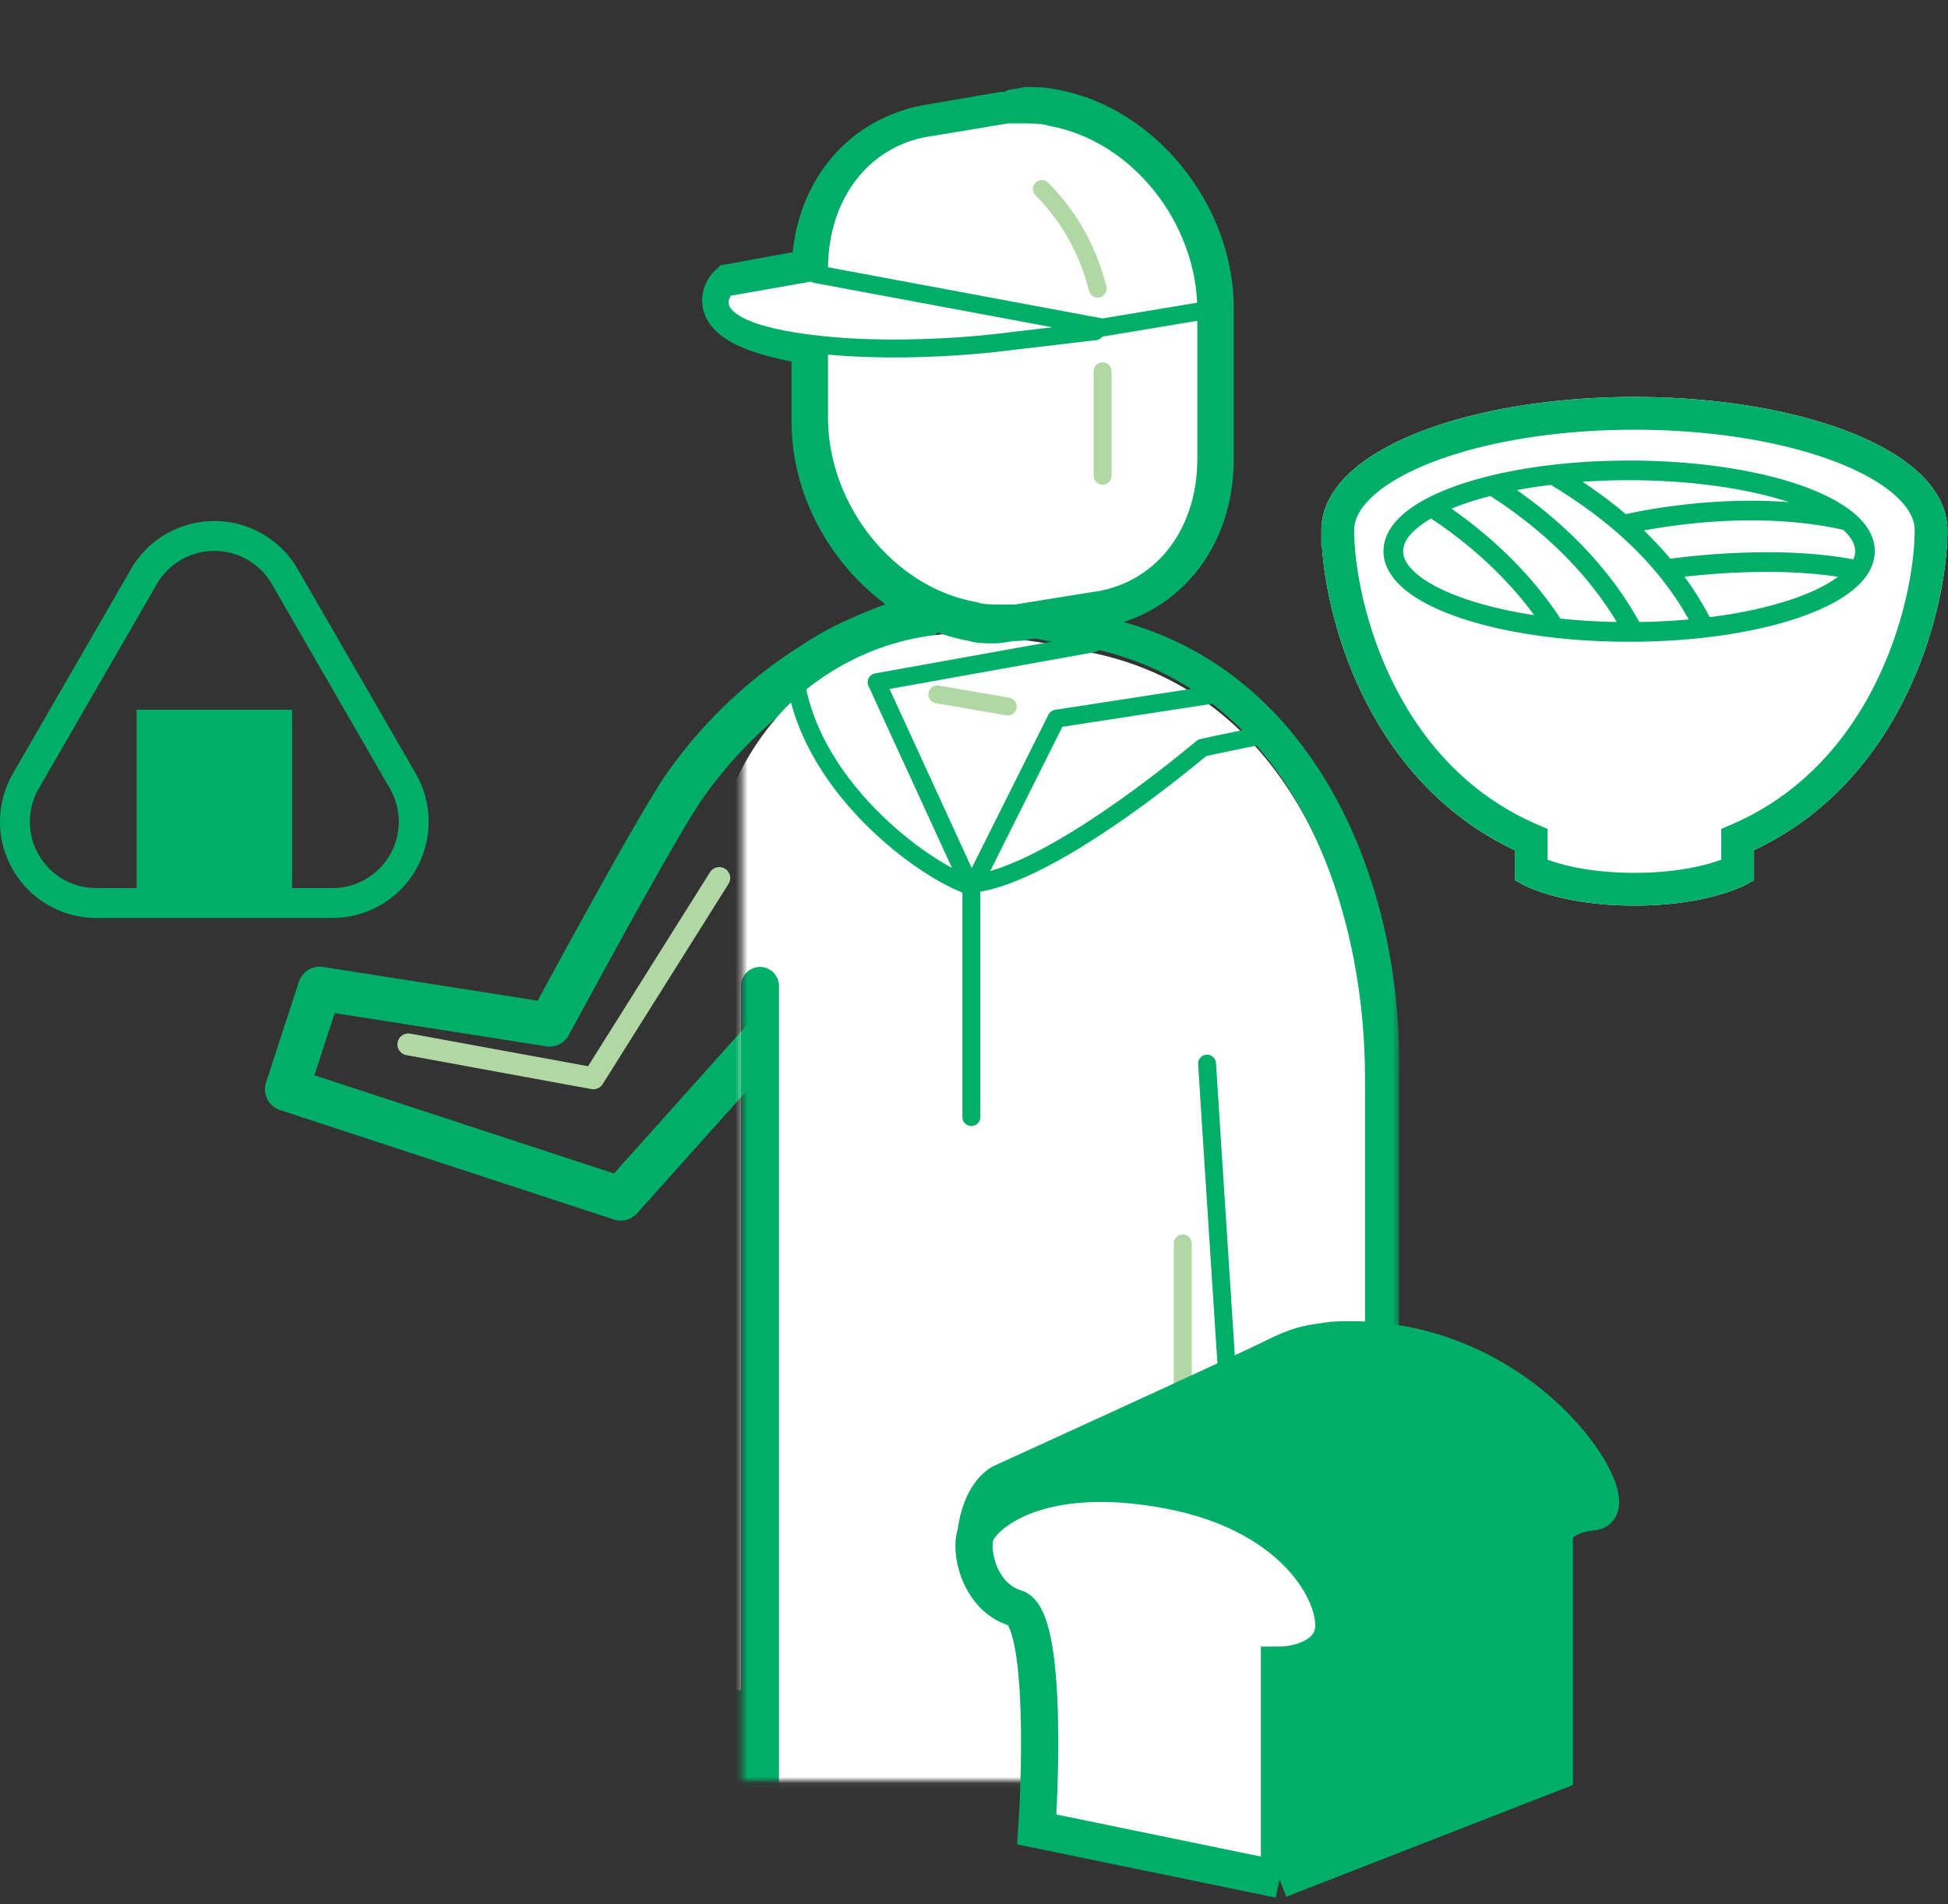 <svg width="314" height="307" viewBox="0 0 314 307" fill="none" xmlns="http://www.w3.org/2000/svg"><rect x="0" y="0" width="314" height="307" fill="#333333" stroke="none"/><path d="M115.941 141.555l-20.294 32.294-29.824-5.471" stroke="#B1D7A4" stroke-width="3.529" stroke-linecap="round" stroke-linejoin="round"/><path d="M125.18 165.202l-25.121 28.059-53.824-17.647 5.294-16.236 37.06 5.824s17.351-32.277 21.882-38.647c16.328-22.958 38.45-27.275 38.45-27.275" stroke="#00AE68" stroke-width="7.059" stroke-linecap="round" stroke-linejoin="round"/><mask id="a" maskUnits="userSpaceOnUse" x="103" y="0" width="123" height="288"><path d="M119.642 0h105.897v287.05H119.642V73.381l-16.045-33.453L119.642 0z" fill="#C4C4C4"/></mask><g mask="url(#a)"><path d="M206.711 301.907V288.59c0-1.567 1.175-2.742 2.741-2.742h1.959c4.7-1.175 9.008-2.35 9.008-10.575v-100.66c0-28.592-12.142-63.843-46.217-69.718-.784 0-1.567-.391-1.959-.391-1.175-.392-3.133-.784-9.008-1.567-13.317-2.742-26.634 1.567-36.426 10.967-9.4 9.792-14.1 23.5-14.1 43.084v107.318c0 8.225 4.7 8.617 7.833 9.009 1.567 0 3.134 1.175 3.134 2.741v31.334c0 .392.392 9.009 1.175 22.326l30.55 5.483c1.175-12.925 1.567-21.934 1.959-22.325 0-.784.391-1.567 1.175-1.959.392-.391 1.175-.783 1.958-.783h.392l11.358 1.958c1.175.392 2.35 1.175 2.35 2.742 0 .392.784 10.184 1.959 24.284l29.767 5.483c-.392-23.5.392-40.734.392-42.692z" fill="#fff"/><path d="M175.377 99.023c-.783 0-1.175-.392-1.959-.392-1.175-.392-3.133-.783-9.4-1.567-14.883-3.133-30.55 1.567-41.517 12.534-10.575 10.575-15.667 26.634-15.667 47.001v107.318c0 8.225 3.525 12.925 10.967 14.492v28.592c0 1.175.392 9.4 1.175 21.151l2.742.391 2.741.392c-.783-12.925-1.175-21.934-1.175-22.325v-31.334c0-1.567-1.566-2.742-3.133-2.742-2.742 0-7.834-.392-7.834-9.009V156.207c0-19.192 2.923-33.646 12.323-43.438 9.792-9.4 24.886-12.963 38.203-10.613 5.875 1.175 7.834 1.567 9.009 1.567.783 0 1.175.391 1.958.391 34.076 5.876 46.218 41.126 46.218 69.718v100.66c0 8.226-4.309 9.401-9.009 10.576h-1.958c-1.567 0-2.742 1.175-2.742 2.741v13.317c0 1.959-.783 19.192-1.567 41.126l2.742.392 2.742.391c.783-23.5 1.567-41.517 1.567-41.909v-10.575h.391c4.7-1.175 13.317-3.133 13.317-16.45v-100.66c.783-32.509-14.884-68.543-50.134-74.418z" fill="#00AE68"/><path d="M190.652 291.332v-90.868m-28.202-86.559l-11.358-1.959" stroke="#B1D7A4" stroke-width="2.887" stroke-linecap="round" stroke-linejoin="round"/><path d="M213.76 287.027c-7.441 1.567-11.358-4.308-12.142-10.575-.783-6.267-7.05-104.969-7.05-104.969" stroke="#00AE68" stroke-width="2.887" stroke-linecap="round" stroke-linejoin="round"/><path d="M122.502 158.949v151.186" stroke="#00AE68" stroke-width="6.119" stroke-linecap="round" stroke-linejoin="round"/><path d="M195.745 111.946l-25.459 3.917-13.709 27.417m19.583-39.558l-34.859 6.266 15.275 33.293m.001 0v36.818" stroke="#00AE68" stroke-width="2.887" stroke-linecap="round" stroke-linejoin="round"/><path d="M141.692 101.372s-12.142 5.484-13.709 6.267c1.567 18.8 21.151 32.9 28.593 35.25m46.61-24.284s-7.833 1.567-9.4 1.959c-13.708 11.358-28.592 21.15-37.209 21.934" stroke="#00AE68" stroke-width="2.887" stroke-linecap="round" stroke-linejoin="round"/><path d="M193.001 50.061v23.892c0 11.75-7.442 20.367-17.234 21.542l-12.142 1.959c-1.958.391-4.308.391-6.267 0-13.317-2.35-23.892-15.667-23.892-29.768V55.545c-1.566-.392-3.525-.392-5.092-.784-16.45-3.133-10.575-8.617-10.575-8.617l12.926-2.35 2.741.392v-.392c0-11.75 7.442-20.367 17.234-21.542l11.75-1.958h6.659c12.925 2.35 23.892 15.667 23.892 29.767z" stroke="#00AE68" stroke-width="7.217" stroke-miterlimit="10"/><path d="M164.018 100.587l12.142-1.959c11.75-1.566 19.975-11.75 19.975-24.675V50.06c0-15.667-11.75-30.16-26.242-32.51-1.567-.39-3.134-.39-4.309-.39h-3.133l-11.358 1.957c-11.751 1.567-19.976 11.75-19.976 24.676v23.892c0 15.667 11.75 30.159 26.242 32.509 1.175.392 2.742.392 3.917.392h2.742z" fill="#fff"/><path d="M165.191 19.903h-2.742l-11.75 1.959c-10.184 1.175-17.234 9.792-17.234 21.542v23.892c0 14.1 10.575 27.417 23.892 29.767 1.175.392 2.35.392 3.525.392h2.742l12.142-1.959c10.183-1.175 17.233-9.791 17.233-21.542V50.062c0-14.1-10.575-27.417-23.892-29.767-1.175-.392-2.741-.392-3.916-.392zm0-5.875c1.566 0 3.133 0 5.091.392 15.667 2.742 28.592 18.409 28.592 35.25v24.284c0 14.492-9.008 25.46-22.325 27.417l-12.142 1.959h-.392c-1.175 0-2.35.392-3.525.392-1.566 0-3.133 0-4.308-.392-15.667-2.742-28.592-18.409-28.592-35.25V44.186c0-14.492 9.008-25.459 22.325-27.417l11.359-1.958h.783c0-.392 1.567-.392 3.134-.784z" fill="#00AE68"/><path d="M177.726 76.698V59.856m-.784-13.319c-1.567-6.267-4.7-11.75-9.008-16.058" stroke="#B1D7A4" stroke-width="2.887" stroke-miterlimit="10" stroke-linecap="round"/><path d="M130.337 44l-13.317 2.35s-5.875 5.875 10.575 8.617c16.45 2.742 35.642 0 35.642 0l13.317-1.567" fill="#fff"/><path d="M130.337 44l-13.317 2.35s-5.875 5.875 10.575 8.617c16.45 2.742 35.642 0 35.642 0l13.317-1.567m19.971-3.729l-18.801 3.133-46.217-8.617" stroke="#00AE68" stroke-width="2.887" stroke-linecap="round" stroke-linejoin="round"/></g><path fill-rule="evenodd" clip-rule="evenodd" d="M163.452 234l19.374 6.255 33.218 5.586-.82 4.873 9.132 2.948-6.451 19.984-6.2-2.001-5.025 29.879-40.679-6.84 3.498-20.805-7.553-18.298-4.946-1.597L163.452 234z" fill="#fff"/><path d="M206.243 268.46V303l44.304-17.27v-38.569c.192-.96 1.726-2.994 6.329-3.454 5.754-.576-10.932-29.359-42.002-27.632-4.028.575-5.179.576-9.782 2.879-3.682 1.842-30.687 14.199-43.728 20.148-3.564 2.227-4.027 8.059-4.027 8.059 1.15-2.879 9.781-10.938 31.07-6.908 21.289 4.029 27.618 17.845 26.467 23.026-.921 4.145-6.137 5.181-8.631 5.181z" fill="#00AE68"/><path d="M206.243 303l-39.125-8.059c.767-11.322 1.151-34.31-3.452-35.692-5.754-1.727-7.48-9.21-6.329-12.088M206.243 303v-34.54c2.494 0 7.71-1.036 8.631-5.181 1.151-5.181-5.178-18.997-26.467-23.026-21.289-4.03-29.92 4.029-31.07 6.908M206.243 303l44.304-17.27v-38.569c.192-.96 1.726-2.994 6.329-3.454 5.754-.576-10.932-29.359-42.002-27.632-4.028.575-5.179.576-9.782 2.879-3.682 1.842-30.687 14.199-43.728 20.148-3.564 2.227-4.027 8.059-4.027 8.059" stroke="#00AE68" stroke-width="6"/><path d="M67.017 124.711L47.994 91.762a15.525 15.525 0 00-26.89 0L2.08 124.711a15.528 15.528 0 000 15.527A15.528 15.528 0 0015.525 148h38.046a15.527 15.527 0 0013.445-23.289zm-4.174 13.117a10.707 10.707 0 01-9.271 5.351H47.08v-28.757H22.017v28.757h-6.491a10.703 10.703 0 01-9.272-16.058l19.024-32.95a10.702 10.702 0 019.27-5.35c3.825 0 7.36 2.039 9.272 5.35l19.023 32.951a10.695 10.695 0 010 10.706z" fill="#00AE68"/><path d="M305.78 73.494c3.046 1.98 5.436 4.25 6.858 6.967.808 1.549 1.271 3.26 1.268 5.014-.004 4.695-.957 11.523-3.492 18.944-2.535 7.406-6.668 15.39-13.119 22.145a48.87 48.87 0 01-14.56 10.5v4.84l-1.374.748c-.321.178-6.331 3.352-17.903 3.348-11.579.004-17.585-3.17-17.903-3.348l-1.377-.748v-4.828c-8.969-4.223-15.565-10.648-20.269-17.61-4.983-7.379-7.894-15.359-9.445-22.215-.76-3.38-1.191-6.478-1.367-9.134H213v-2.642c-.003-1.754.459-3.465 1.267-5.014.809-1.55 1.948-2.96 3.33-4.251 2.773-2.572 6.54-4.716 11.078-6.51 9.072-3.566 21.287-5.693 34.779-5.7 8.848.002 17.157.926 24.382 2.56 7.228 1.643 13.368 3.974 17.944 6.934z" fill="#fff"/><path d="M312.638 80.46c-1.422-2.715-3.812-4.986-6.858-6.966-4.576-2.96-10.716-5.291-17.944-6.933-7.225-1.635-15.534-2.56-24.382-2.561-13.492.007-25.707 2.134-34.779 5.7-4.538 1.794-8.305 3.938-11.078 6.51-1.382 1.291-2.521 2.7-3.33 4.25-.808 1.55-1.27 3.26-1.267 5.015v2.642h.097c.176 2.656.607 5.754 1.367 9.134 1.551 6.856 4.462 14.836 9.445 22.215 4.704 6.962 11.3 13.387 20.269 17.61v4.828l1.377.748c.318.178 6.324 3.352 17.903 3.348 11.572.004 17.582-3.17 17.903-3.348l1.374-.748v-4.84a48.87 48.87 0 0014.56-10.5c6.451-6.755 10.584-14.739 13.119-22.145 2.535-7.421 3.488-14.249 3.492-18.944.003-1.754-.46-3.465-1.268-5.014zm-5.342 15.628c-1.43 6.33-4.141 13.729-8.668 20.422-4.535 6.699-10.837 12.689-19.574 16.438l-1.599.684v4.966c-2.148.794-6.793 2.12-13.997 2.122-5.308 0-9.228-.72-11.787-1.419a26.292 26.292 0 01-2.213-.703v-4.966l-1.603-.684c-5.826-2.5-10.56-5.994-14.421-10.032-5.792-6.052-9.601-13.357-11.942-20.208-2.349-6.838-3.215-13.24-3.208-17.233v-.062c.013-.823.214-1.635.67-2.517.808-1.572 2.497-3.33 5.045-4.972 3.806-2.477 9.449-4.68 16.238-6.214 6.793-1.539 14.736-2.43 23.217-2.428 12.916-.007 24.61 2.08 32.843 5.33 4.113 1.617 7.349 3.532 9.414 5.464 1.032.965 1.775 1.92 2.241 2.82.466.904.673 1.735.673 2.58.004 2.655-.376 6.4-1.329 10.612z" fill="#00AE68"/><path d="M295.893 80.727c-3.557-2.003-8.374-3.599-14.062-4.723-5.688-1.117-12.243-1.752-19.229-1.752-10.647 0-20.285 1.466-27.393 3.9-3.557 1.222-6.489 2.674-8.63 4.406-1.07.868-1.951 1.813-2.579 2.864-.629 1.047-.999 2.222-.995 3.438-.004 1.214.366 2.386.995 3.436 1.108 1.841 2.945 3.354 5.314 4.697 3.554 2 8.371 3.593 14.059 4.717 5.688 1.121 12.243 1.756 19.229 1.756 10.647-.003 20.285-1.467 27.392-3.902 3.557-1.22 6.489-2.673 8.634-4.407 1.071-.866 1.948-1.81 2.576-2.86.629-1.05.998-2.223.995-3.437.003-1.216-.366-2.391-.995-3.438-1.108-1.84-2.945-3.357-5.311-4.695zm-33.291-3.309c10.053-.003 19.177 1.366 25.787 3.539a81.701 81.701 0 00-6.116-.228c-9.635.001-17.613 1.583-20.213 2.158-2.438-2.065-4.818-3.78-6.962-5.21 2.421-.169 4.931-.259 7.504-.259zm-26.367 19.15c-3.322-1.135-5.961-2.485-7.663-3.87-.853-.692-1.468-1.383-1.855-2.027-.379-.65-.542-1.228-.545-1.811.003-.585.166-1.167.545-1.815.646-1.091 1.99-2.312 3.958-3.447 4.87 3.226 11.358 8.39 16.625 15.579-4.168-.64-7.922-1.528-11.065-2.61zm15.295 3.16c-5.314-8.097-12.149-13.936-17.56-17.721 1.823-.752 3.919-1.444 6.25-2.042 5.781 3.678 14.439 10.4 20.379 20.313a104.165 104.165 0 01-9.069-.55zm12.716.55c-5.522-9.975-13.565-16.958-19.74-21.26a83.374 83.374 0 015.474-.847c6.061 3.695 15.958 10.424 22.23 21.698a104.8 104.8 0 01-7.964.409zm30.09-6.046c-3.112 1.759-7.663 3.3-13.116 4.37-1.782.352-3.671.65-5.629.898a51.307 51.307 0 00-4.055-6.517c2.704-.312 7.701-.784 13.341-.782 3.685-.002 7.628.22 11.379.786-.56.42-1.195.839-1.92 1.245zm4.403-4.046c-4.569-.867-9.418-1.154-13.862-1.154-7.667 0-14.114.838-15.624 1.048a58.2 58.2 0 00-4.275-4.553c3.581-.673 9.97-1.633 17.295-1.63 4.724-.003 9.832.4 14.815 1.516.618.56 1.088 1.112 1.395 1.632.387.648.549 1.23.549 1.815 0 .43-.089.865-.293 1.326z" fill="#00AE68"/></svg>